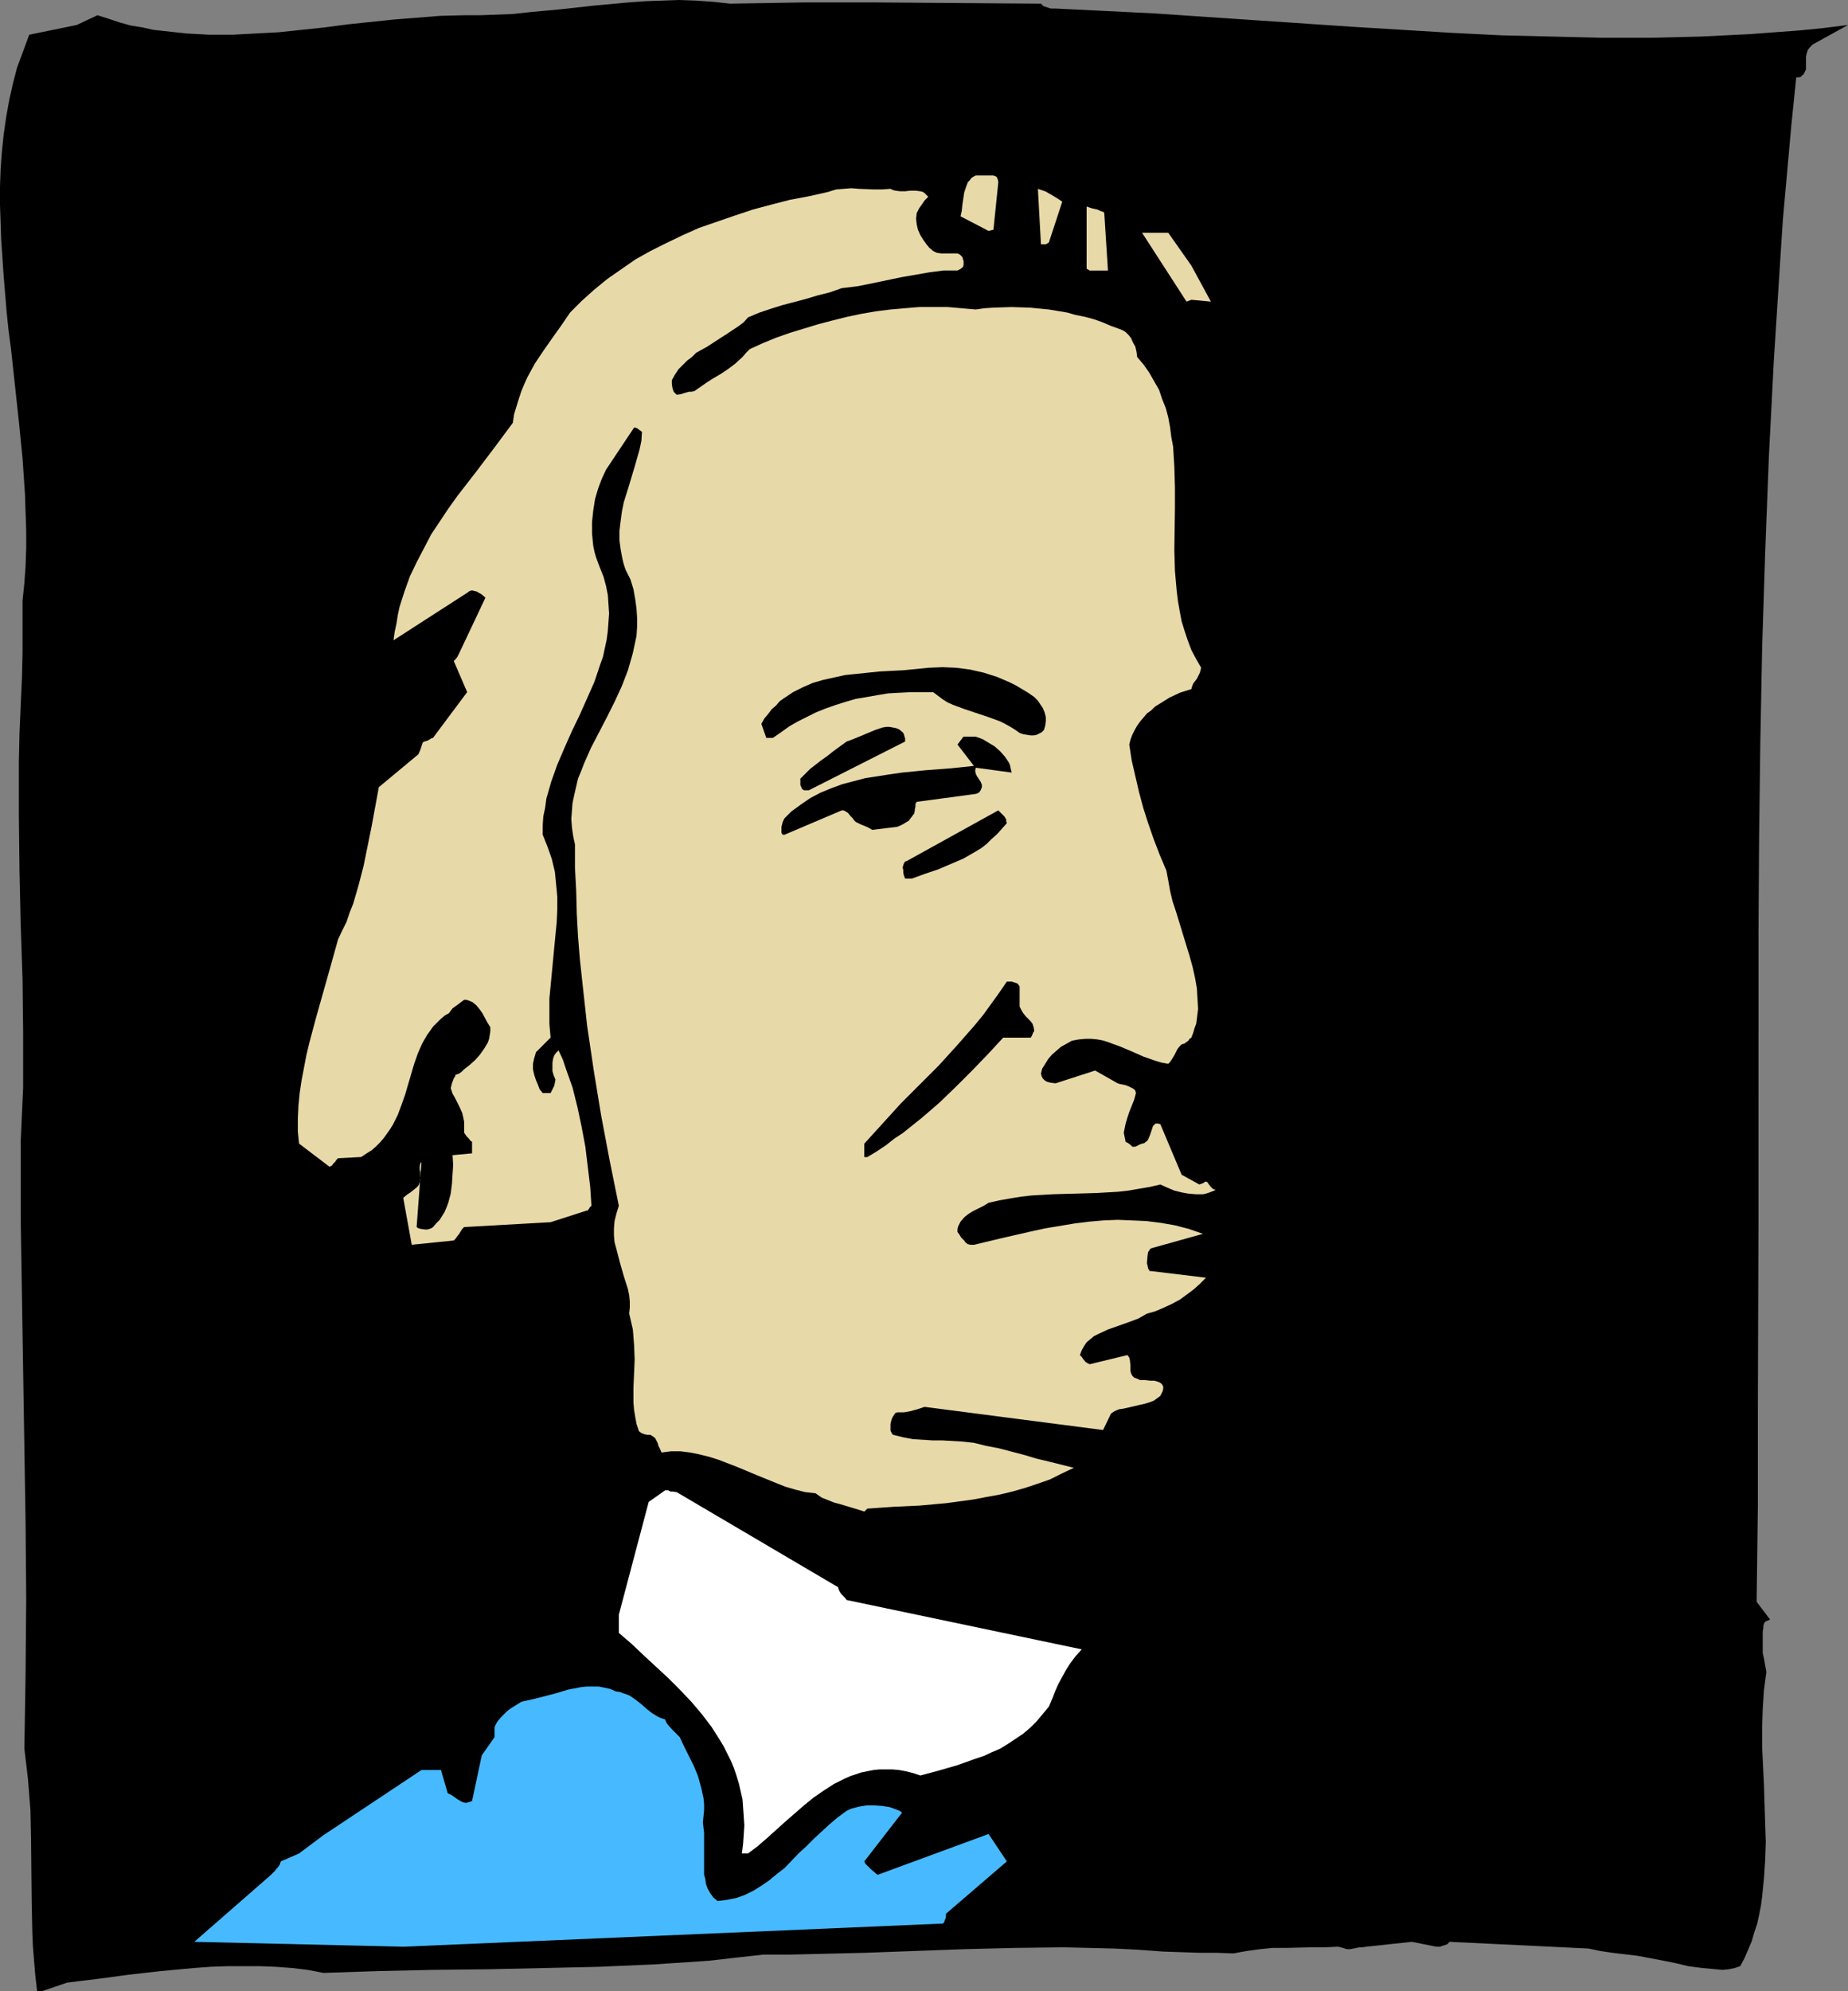 <?xml version="1.0" encoding="UTF-8" standalone="no"?>
<svg
   version="1.0"
   width="129.724mm"
   height="139.7mm"
   id="svg13"
   sodipodi:docname="Samuel Adams.wmf"
   xmlns:inkscape="http://www.inkscape.org/namespaces/inkscape"
   xmlns:sodipodi="http://sodipodi.sourceforge.net/DTD/sodipodi-0.dtd"
   xmlns="http://www.w3.org/2000/svg"
   xmlns:svg="http://www.w3.org/2000/svg">
  <rect width="100%" height="100%" fill="#808080" stroke="none"/>
  <sodipodi:namedview
     id="namedview13"
     pagecolor="#ffffff"
     bordercolor="#000000"
     borderopacity="0.25"
     inkscape:showpageshadow="2"
     inkscape:pageopacity="0.0"
     inkscape:pagecheckerboard="0"
     inkscape:deskcolor="#d1d1d1"
     inkscape:document-units="mm" />
  <defs
     id="defs1">
    <pattern
       id="WMFhbasepattern"
       patternUnits="userSpaceOnUse"
       width="6"
       height="6"
       x="0"
       y="0" />
  </defs>
  <path
     style="fill:#000000;fill-opacity:1;fill-rule:evenodd;stroke:none"
     d="m 11.15,528 6.626,-2.262 3.878,-0.485 4.04,-0.485 8.403,-1.131 8.565,-0.969 8.726,-0.808 4.363,-0.323 4.525,-0.162 h 4.363 4.363 l 4.202,0.162 4.363,0.323 4.04,0.485 4.202,0.808 14.544,-0.485 14.544,-0.323 14.706,-0.162 14.706,-0.323 14.544,-0.323 14.706,-0.646 7.272,-0.485 7.272,-0.485 7.11,-0.808 7.272,-0.808 h 6.787 l 6.787,-0.162 13.413,-0.323 13.413,-0.485 13.09,-0.485 13.251,-0.323 13.09,-0.162 6.626,0.162 6.626,0.162 6.464,0.323 6.626,0.485 4.848,0.162 4.686,0.162 h 4.525 l 4.525,0.162 3.555,-0.646 3.555,-0.485 3.232,-0.323 h 3.394 l 6.949,-0.162 h 3.394 l 3.717,-0.162 1.293,0.323 0.97,0.323 h 0.97 l 0.808,-0.162 0.808,-0.162 0.808,-0.162 h 0.808 l 0.97,-0.162 12.12,-1.293 6.464,1.293 h 0.485 0.485 l 0.97,-0.323 0.97,-0.323 0.323,-0.323 0.323,-0.323 36.845,1.777 3.07,0.646 3.232,0.485 6.787,0.808 6.787,1.293 3.232,0.646 3.394,0.808 3.717,0.485 3.555,0.323 1.778,0.162 1.616,-0.162 1.616,-0.323 1.454,-0.485 1.131,-2.1 0.97,-2.262 0.97,-2.262 0.646,-2.262 0.808,-2.424 0.485,-2.262 0.485,-2.424 0.323,-2.424 0.485,-4.847 0.323,-4.847 0.162,-4.847 -0.162,-5.009 -0.162,-5.009 -0.162,-5.17 -0.485,-10.017 v -5.009 l 0.162,-5.009 0.323,-5.009 0.646,-4.847 -0.323,-1.777 -0.323,-1.777 -0.323,-1.454 v -1.616 -2.747 -1.293 l 0.162,-0.969 v -0.485 l 0.162,-0.646 0.162,-0.323 0.323,-0.323 0.485,-0.162 0.646,-0.323 -3.555,-4.685 0.323,-25.366 v -25.204 l 0.162,-50.57 V 272.886 247.52 l 0.162,-25.204 0.323,-25.366 0.485,-25.204 0.808,-25.204 0.97,-25.204 1.293,-25.204 1.616,-25.366 0.808,-12.441 1.131,-12.602 1.131,-12.602 1.293,-12.602 h 0.646 l 0.646,-0.162 0.162,-0.323 0.485,-0.323 0.323,-0.646 0.323,-0.646 v -0.808 -0.808 -1.777 l 0.162,-0.808 0.323,-0.969 0.485,-0.646 0.808,-0.808 9.373,-5.17 -6.464,0.808 -6.464,0.646 -6.626,0.485 -6.464,0.485 -13.09,0.646 -13.09,0.323 H 424.846 L 411.756,9.694 398.505,9.371 385.416,8.725 372.164,7.917 358.913,7.109 332.572,5.332 306.232,3.554 293.142,2.908 280.052,2.262 h -1.293 l -0.97,-0.323 -0.97,-0.323 -0.646,-0.646 -43.309,-0.323 h -10.019 -9.858 l -9.696,0.162 -9.534,0.162 -4.525,-0.485 -4.525,-0.323 L 180.184,0 l -4.525,0.162 -4.363,0.162 -4.525,0.323 -8.888,0.808 -8.726,0.969 -8.726,0.808 -4.363,0.485 -4.363,0.162 -4.363,0.162 h -4.202 l -6.302,0.162 -6.141,0.485 -6.141,0.485 L 92.273,6.463 86.133,7.271 79.992,7.917 73.851,8.563 67.71,8.886 61.731,9.209 H 55.59 L 49.611,8.886 43.632,8.24 40.723,7.917 37.814,7.271 34.744,6.786 31.835,5.978 28.926,5.009 25.856,4.039 20.362,6.624 7.757,9.209 6.141,13.572 4.525,17.934 3.394,22.296 2.424,26.659 1.616,31.182 0.97,35.706 0.485,40.392 0.162,44.916 0,49.601 v 4.685 l 0.162,4.685 0.162,4.685 0.646,9.532 0.808,9.694 0.485,4.685 0.646,4.847 2.101,19.388 0.97,9.694 0.646,9.532 0.162,4.847 0.162,4.685 v 4.685 l -0.162,4.847 -0.323,4.524 -0.485,4.685 v 7.109 6.786 l -0.162,6.786 -0.162,3.393 -0.162,3.716 -0.323,7.432 -0.162,7.432 v 7.271 7.271 l 0.162,14.379 0.323,14.379 0.485,14.379 0.162,14.218 v 7.271 7.271 l -0.323,7.109 -0.323,7.271 v 20.357 l 0.323,20.196 0.323,20.196 0.323,20.196 0.323,20.196 0.162,20.034 -0.162,19.873 -0.162,10.017 -0.162,9.856 0.485,4.039 0.485,4.201 0.323,4.039 0.323,4.039 0.162,8.078 0.162,15.995 0.162,8.078 0.162,3.878 0.323,4.039 0.323,3.878 L 9.858,528 Z"
     id="path1" />
  <path
     style="fill:#47baff;fill-opacity:1;fill-rule:evenodd;stroke:none"
     d="m 106.979,516.206 143.177,-6.14 0.323,-0.323 0.162,-0.485 0.323,-0.808 v -0.969 l 16.16,-13.895 -4.848,-7.271 -29.411,10.825 -0.485,-0.323 -0.323,-0.323 -0.97,-0.808 -0.97,-0.969 -0.485,-0.485 -0.323,-0.646 10.019,-12.925 -0.646,-0.485 -0.808,-0.323 -1.778,-0.646 -1.939,-0.323 -2.101,-0.162 h -2.101 l -1.939,0.323 -1.939,0.485 -0.808,0.323 -0.646,0.323 -2.424,1.777 -2.101,1.777 -4.202,3.878 -1.939,1.939 -2.101,1.939 -3.717,3.878 -2.101,1.616 -1.939,1.616 -2.101,1.454 -2.101,1.293 -2.262,1.131 -2.262,0.808 -2.424,0.485 -1.293,0.162 -1.293,0.162 -1.131,-0.969 -0.808,-1.131 -0.646,-1.131 -0.485,-1.293 -0.162,-1.293 -0.323,-1.131 v -2.908 -2.747 -2.747 -2.747 l -0.162,-1.293 -0.162,-1.454 0.162,-1.616 0.162,-1.616 v -1.616 l -0.162,-1.616 -0.323,-1.454 -0.323,-1.454 -0.808,-2.908 -1.131,-2.747 -1.293,-2.585 -1.293,-2.585 -1.131,-2.424 -1.131,-1.131 -0.485,-0.485 -0.485,-0.485 -1.131,-1.293 -0.323,-0.485 -0.323,-0.808 -0.97,-0.323 -0.808,-0.323 -1.616,-0.969 -1.454,-1.131 -1.454,-1.293 -1.454,-1.131 -1.616,-1.131 -0.808,-0.323 -0.97,-0.323 -0.808,-0.323 -1.131,-0.162 -1.454,-0.646 -1.454,-0.323 -1.616,-0.323 h -1.616 -1.616 l -1.454,0.162 -3.394,0.646 -3.232,0.969 -3.07,0.808 -3.232,0.808 -1.454,0.323 -1.454,0.323 -2.586,1.616 -1.131,0.808 -0.97,0.969 -0.808,0.808 -0.808,0.969 -0.485,0.808 -0.323,0.808 v 2.585 l -3.394,4.847 -2.586,12.118 -0.97,0.323 -0.646,0.162 -0.808,-0.162 -0.646,-0.323 -0.808,-0.485 -0.646,-0.485 -0.97,-0.646 -0.97,-0.485 -1.778,-6.14 h -5.171 l -26.018,17.288 -6.464,4.847 -4.848,2.1 -0.323,0.969 -0.485,0.646 -0.323,0.323 -0.323,0.485 -0.485,0.485 -0.646,0.646 -20.362,17.772 z"
     id="path2" />
  <path
     style="fill:#ffffff;fill-opacity:1;fill-rule:evenodd;stroke:none"
     d="m 198.445,491.486 2.586,-1.939 2.424,-2.1 4.848,-4.362 5.01,-4.362 2.586,-2.1 2.586,-1.777 2.747,-1.777 2.909,-1.454 1.454,-0.646 1.454,-0.485 1.454,-0.485 1.616,-0.323 1.616,-0.323 1.616,-0.162 h 1.616 1.778 l 1.778,0.162 1.778,0.323 1.939,0.485 1.939,0.646 4.848,-1.293 5.01,-1.454 4.525,-1.616 2.424,-0.808 2.101,-0.969 2.262,-0.969 2.101,-1.293 1.939,-1.293 1.939,-1.293 1.939,-1.616 1.778,-1.777 1.616,-1.939 1.616,-1.939 0.97,-2.262 0.808,-2.1 0.808,-1.777 0.97,-1.777 0.97,-1.777 1.131,-1.777 1.454,-1.939 1.616,-1.777 -62.378,-13.087 -0.485,-0.646 -0.646,-0.646 -0.323,-0.323 -0.323,-0.485 -0.323,-0.646 -0.162,-0.646 -42.824,-25.204 -0.97,-0.162 h -0.646 l -0.646,-0.323 h -0.808 l -4.363,3.07 -7.918,29.89 v 4.847 l 3.394,2.908 3.232,3.07 6.464,5.978 3.07,3.07 3.07,3.231 2.747,3.231 2.586,3.393 2.262,3.554 0.97,1.616 0.97,1.939 0.97,1.939 0.808,1.939 0.646,1.939 0.646,2.1 0.485,2.1 0.485,2.1 0.162,2.262 0.162,2.262 0.162,2.424 -0.162,2.424 -0.162,2.424 -0.323,2.585 z"
     id="path3" />
  <path
     style="fill:#e8d9a8;fill-opacity:1;fill-rule:evenodd;stroke:none"
     d="m 230.118,400.039 6.949,-0.485 6.949,-0.323 7.11,-0.646 7.11,-0.969 3.394,-0.646 3.555,-0.646 3.394,-0.808 3.394,-0.969 3.394,-1.131 3.232,-1.131 3.232,-1.616 3.07,-1.454 -3.232,-0.808 -3.232,-0.808 -3.394,-0.808 -3.232,-0.969 -6.787,-1.777 -3.394,-0.646 -3.232,-0.808 -2.909,-0.323 -2.747,-0.162 -2.747,-0.162 h -2.586 l -2.586,-0.162 -2.586,-0.162 -2.586,-0.485 -2.586,-0.646 -0.323,-0.162 -0.162,-0.323 -0.323,-0.646 v -0.646 -0.485 -0.646 l 0.323,-1.293 0.323,-0.646 0.323,-0.485 0.323,-0.485 0.485,-0.162 h 0.808 0.97 l 1.778,-0.323 1.778,-0.485 0.97,-0.323 0.97,-0.323 47.349,6.14 2.101,-4.362 0.97,-0.646 1.131,-0.485 1.131,-0.162 1.454,-0.323 2.747,-0.646 1.454,-0.323 1.616,-0.485 0.323,-0.162 0.485,-0.162 1.131,-0.808 0.646,-0.485 0.323,-0.646 0.323,-0.646 0.162,-0.969 -0.162,-0.485 -0.323,-0.485 -0.485,-0.323 -0.323,-0.162 -1.131,-0.323 h -1.131 l -1.293,-0.162 h -1.293 l -1.131,-0.485 -0.485,-0.162 -0.485,-0.485 -0.323,-0.646 -0.162,-0.646 v -1.454 l -0.162,-1.454 -0.162,-0.646 -0.485,-0.646 -10.019,2.424 -0.646,-0.323 -0.485,-0.323 -0.646,-0.808 -0.323,-0.485 -0.485,-0.485 0.485,-1.293 0.646,-1.131 0.646,-0.969 0.97,-0.808 0.97,-0.808 1.293,-0.646 2.424,-1.131 2.747,-0.969 2.747,-0.969 2.586,-0.969 1.131,-0.646 1.131,-0.646 2.262,-0.646 2.262,-0.969 2.101,-0.969 2.101,-1.131 1.778,-1.293 1.939,-1.454 1.616,-1.454 1.616,-1.616 -14.706,-1.777 h -0.323 v -0.162 l -0.323,-0.485 -0.162,-0.808 -0.162,-0.646 0.162,-1.939 0.162,-0.969 0.646,-0.969 13.898,-3.878 -3.717,-1.293 -3.717,-0.969 -3.717,-0.646 -3.878,-0.485 -3.717,-0.162 -3.878,-0.162 -3.878,0.162 -3.717,0.323 -3.878,0.485 -3.878,0.646 -3.878,0.646 -3.717,0.808 -7.757,1.777 -7.434,1.777 h -0.808 l -0.808,-0.162 -0.646,-0.485 -0.323,-0.485 -0.162,-0.162 -0.162,-0.162 -0.485,-0.485 -0.485,-0.808 -0.485,-0.646 v -0.808 l 0.162,-0.646 0.323,-0.646 0.323,-0.646 0.97,-1.131 0.97,-0.808 1.293,-0.808 2.909,-1.454 1.293,-0.808 2.909,-0.646 2.747,-0.485 2.909,-0.485 2.909,-0.323 5.656,-0.323 5.818,-0.162 5.656,-0.162 5.656,-0.323 2.909,-0.323 2.747,-0.485 2.909,-0.485 2.747,-0.646 1.778,0.808 1.939,0.808 1.939,0.485 1.778,0.323 1.939,0.162 h 1.939 l 0.808,-0.162 0.97,-0.323 0.808,-0.323 0.808,-0.323 -0.485,-0.162 -0.323,-0.162 -0.485,-0.485 -0.646,-0.808 -0.162,-0.323 -0.485,-0.323 -0.323,0.162 -0.323,0.162 v 0.162 h -0.162 -0.162 l -0.323,0.162 -0.485,0.162 -4.686,-2.585 -5.656,-13.41 -0.646,-0.162 h -0.323 -0.323 l -0.323,0.323 -0.323,0.323 -0.162,0.485 -0.323,0.969 -0.323,0.969 -0.485,1.131 -0.323,0.485 -0.323,0.162 -0.323,0.323 -0.646,0.162 -0.485,0.162 -0.646,0.323 -0.646,0.323 h -0.808 v 0 l -0.162,-0.162 -0.323,-0.323 -0.646,-0.485 -0.323,-0.162 -0.323,-0.162 -0.162,-0.808 -0.162,-0.808 -0.162,-0.808 0.162,-0.808 0.323,-1.616 0.485,-1.616 0.485,-1.454 0.646,-1.616 0.646,-1.616 0.485,-1.777 -0.162,-0.646 -0.485,-0.485 -0.646,-0.323 -0.646,-0.323 -0.808,-0.323 -0.808,-0.162 -0.808,-0.162 -0.485,-0.162 -5.979,-3.393 -10.504,3.393 -1.293,-0.162 -0.646,-0.162 -0.485,-0.162 -0.485,-0.323 -0.485,-0.485 -0.323,-0.646 -0.162,-0.646 0.323,-1.293 0.808,-1.293 0.808,-1.293 0.97,-1.131 1.293,-1.131 1.131,-0.969 1.454,-0.808 1.454,-0.808 1.778,-0.323 1.778,-0.162 h 1.616 l 1.616,0.162 1.616,0.323 1.454,0.485 3.07,1.131 3.07,1.293 2.909,1.293 3.232,1.131 1.616,0.485 1.778,0.323 0.485,-0.485 0.323,-0.485 0.808,-1.293 0.808,-1.616 0.485,-0.646 0.646,-0.646 0.646,-0.162 0.485,-0.323 0.646,-0.485 0.323,-0.485 0.485,-0.323 0.485,-1.293 0.323,-1.131 0.485,-1.293 0.162,-1.293 0.323,-2.585 -0.162,-2.747 -0.162,-2.747 -0.485,-2.747 -0.646,-2.908 -0.808,-2.908 -3.555,-11.633 -0.97,-2.908 -0.646,-2.747 -0.485,-2.747 -0.485,-2.585 -1.778,-4.201 -1.616,-4.201 -1.454,-4.201 -1.293,-4.039 -1.131,-4.201 -0.97,-4.201 -0.97,-4.201 -0.646,-4.201 0.323,-1.293 0.485,-1.293 0.646,-1.293 0.646,-1.131 0.808,-1.131 0.97,-1.131 0.808,-0.969 1.131,-0.808 0.97,-0.969 1.293,-0.808 2.586,-1.616 2.747,-1.293 3.07,-0.969 0.162,-0.646 0.323,-0.808 0.97,-1.293 0.808,-1.616 0.162,-0.646 0.162,-0.646 -1.293,-2.262 -1.293,-2.424 -0.97,-2.585 -0.808,-2.424 -0.808,-2.585 -0.485,-2.585 -0.485,-2.747 -0.323,-2.585 -0.485,-5.493 -0.162,-5.493 0.162,-11.148 v -5.493 l -0.162,-5.493 -0.323,-5.332 -0.485,-2.585 -0.323,-2.585 -0.485,-2.585 -0.646,-2.424 -0.97,-2.424 -0.808,-2.424 -1.293,-2.262 -1.293,-2.262 -1.454,-2.1 -1.778,-2.1 -0.162,-1.293 -0.323,-1.454 -0.646,-1.131 -0.485,-1.131 -0.646,-0.808 -0.808,-0.808 -0.808,-0.485 -0.808,-0.323 -2.262,-0.808 -2.262,-0.969 -2.262,-0.808 -2.424,-0.646 -2.424,-0.485 -2.262,-0.646 -4.848,-0.808 -5.01,-0.485 -4.848,-0.162 -4.848,0.162 -2.424,0.162 -2.262,0.323 -3.717,-0.323 -3.717,-0.323 h -3.717 -3.878 l -3.878,0.323 -3.717,0.323 -3.878,0.485 -3.717,0.646 -3.878,0.808 -3.878,0.969 -3.717,0.969 -3.717,1.131 -3.717,1.131 -3.717,1.293 -3.555,1.454 -3.555,1.616 -0.97,0.969 -0.97,1.131 -1.939,1.777 -1.939,1.454 -1.939,1.293 -1.939,1.131 -1.778,1.131 -1.616,1.131 -1.616,1.131 -0.808,0.162 h -0.646 l -1.131,0.323 -0.485,0.162 -0.485,0.162 -1.131,0.162 -0.485,-0.485 -0.323,-0.323 -0.323,-0.969 -0.162,-1.131 v -0.969 l 0.808,-1.454 0.97,-1.454 1.131,-1.131 1.131,-1.131 1.293,-0.969 1.131,-1.131 2.909,-1.616 2.747,-1.777 2.747,-1.777 2.909,-1.939 1.293,-0.969 1.131,-1.293 3.07,-1.293 2.909,-0.969 3.07,-0.969 3.07,-0.808 3.07,-0.808 3.232,-0.969 3.232,-0.808 3.232,-1.131 4.04,-0.485 4.04,-0.808 3.878,-0.808 3.878,-0.808 3.717,-0.646 3.717,-0.646 3.717,-0.485 h 3.717 l 0.646,-0.323 0.485,-0.323 0.323,-0.323 0.162,-0.485 v -0.485 -0.485 l -0.323,-1.131 -0.323,-0.323 -0.323,-0.323 -0.646,-0.323 h -1.131 -0.97 -1.131 -1.131 l -1.131,-0.162 -0.97,-0.485 -0.97,-0.808 -0.808,-0.969 -0.808,-1.131 -0.808,-1.293 -0.646,-1.454 -0.323,-1.454 -0.162,-1.454 0.162,-1.454 0.646,-1.293 0.808,-1.131 0.646,-0.969 0.97,-0.969 -0.485,-0.485 -0.485,-0.485 -0.485,-0.323 -0.646,-0.162 -1.293,-0.162 h -1.293 l -1.454,0.162 h -1.293 l -1.293,-0.162 -0.646,-0.162 -0.646,-0.323 -2.262,0.162 h -2.101 l -4.04,-0.162 -1.939,-0.162 -2.101,0.162 -1.939,0.162 -1.131,0.323 -0.97,0.323 -5.01,1.131 -5.171,0.969 -5.01,1.293 -4.848,1.293 -4.848,1.616 -4.686,1.616 -4.686,1.616 -4.363,1.939 -4.363,2.1 -4.202,2.1 -4.04,2.262 -3.717,2.585 -3.717,2.585 -3.555,2.908 -3.232,2.908 -3.07,3.07 -2.424,3.554 -2.424,3.393 -2.262,3.231 -2.262,3.393 -1.939,3.554 -0.808,1.777 -0.808,1.939 -0.646,1.939 -0.646,2.1 -0.646,2.1 -0.323,2.262 -4.686,6.301 -5.01,6.624 -5.01,6.463 -2.424,3.393 -2.262,3.393 -2.262,3.393 -1.939,3.716 -1.939,3.716 -1.778,3.716 -1.454,4.039 -1.293,4.039 -0.485,2.262 -0.323,2.1 -0.485,2.262 -0.323,2.262 19.554,-12.602 0.646,-0.485 0.646,-0.162 0.646,0.162 0.646,0.162 0.485,0.323 0.646,0.323 1.131,0.969 -6.949,14.703 -0.485,0.969 -0.485,0.646 -0.323,0.323 -0.162,0.162 3.555,8.24 -9.05,12.117 -0.485,0.162 -0.485,0.323 -0.646,0.323 -0.646,0.162 -0.323,0.162 -0.162,0.162 -0.162,0.485 -0.162,0.485 -0.323,0.969 -0.485,1.131 -10.504,8.725 -1.939,10.502 -2.101,10.34 -1.293,5.009 -1.454,5.009 -0.97,2.424 -0.808,2.424 -1.131,2.262 -1.131,2.424 -1.939,6.947 -3.878,13.733 -1.778,6.624 -0.808,3.393 -0.646,3.393 -0.646,3.393 -0.485,3.231 -0.323,3.393 -0.162,3.393 v 3.393 l 0.323,3.231 8.08,6.14 0.323,-0.162 0.323,-0.162 0.323,-0.485 0.323,-0.323 0.323,-0.323 0.162,-0.323 0.485,-0.485 6.141,-0.323 1.454,-0.969 1.293,-0.808 1.131,-0.969 1.131,-1.131 0.97,-1.131 0.808,-1.131 0.808,-1.131 0.808,-1.293 1.293,-2.585 0.97,-2.585 0.97,-2.747 0.808,-2.747 0.808,-2.747 0.808,-2.747 0.97,-2.747 1.131,-2.585 1.293,-2.262 0.808,-1.131 0.808,-1.131 0.97,-0.969 0.97,-0.969 1.131,-0.969 1.131,-0.646 0.97,-1.293 1.131,-0.808 1.939,-1.454 h 0.485 l 0.646,0.162 1.131,0.485 0.97,0.808 0.808,0.969 0.808,1.131 1.293,2.424 0.808,1.293 v 1.131 l -0.162,0.969 -0.162,0.969 -0.323,0.969 -0.485,0.808 -0.485,0.808 -1.131,1.616 -1.293,1.454 -1.454,1.293 -1.454,1.131 -0.646,0.646 -0.646,0.485 -0.485,0.162 -0.485,0.162 -0.162,0.485 -0.323,0.485 -0.485,1.293 -0.323,1.293 0.485,1.454 0.646,1.131 1.293,2.585 0.646,1.454 0.323,1.454 0.162,0.808 v 0.808 0.969 1.131 l 0.323,0.485 0.323,0.485 0.646,0.646 0.323,0.485 0.485,0.323 v 3.07 l -5.171,0.485 0.162,2.585 -0.162,2.424 -0.162,2.585 -0.323,2.585 -0.646,2.424 -0.485,1.293 -0.485,1.131 -1.293,2.1 -0.97,0.969 -0.808,0.969 -0.485,0.323 -0.485,0.162 -0.485,0.162 h -0.646 l -1.131,-0.162 -0.646,-0.162 -0.485,-0.323 1.293,-17.288 -0.323,0.485 -0.162,0.808 v 0.808 l 0.162,0.485 v 0.485 0.969 0.969 l -0.323,0.969 -0.323,0.485 -0.323,0.323 -0.808,0.646 -0.808,0.646 -0.97,0.646 -0.97,0.808 2.262,12.441 11.15,-1.131 0.485,-0.485 0.323,-0.485 0.646,-0.808 0.485,-0.808 0.323,-0.485 0.485,-0.485 22.947,-1.293 9.534,-3.07 h 0.323 l 0.162,-0.323 0.162,-0.162 0.162,-0.323 0.485,-0.485 -0.323,-5.009 -0.646,-5.332 -0.646,-5.332 -0.97,-5.17 -1.131,-5.332 -1.293,-5.17 -1.778,-5.009 -0.808,-2.424 -1.131,-2.424 -0.646,0.646 -0.485,0.646 -0.323,0.969 -0.162,0.969 v 1.131 1.131 l 0.323,1.131 0.485,1.131 -0.162,0.808 -0.162,0.808 -0.485,0.969 -0.485,0.969 h -2.101 l -0.808,-0.969 -0.485,-1.293 -0.485,-1.131 -0.485,-1.454 -0.323,-1.454 v -1.454 l 0.323,-1.454 0.485,-1.616 3.878,-3.878 -0.323,-3.554 v -3.231 -3.554 l 0.323,-3.393 0.646,-6.786 0.646,-6.786 0.323,-3.231 0.162,-3.393 v -3.393 l -0.323,-3.393 -0.323,-3.231 -0.808,-3.393 -1.131,-3.231 -0.646,-1.616 -0.646,-1.616 v -2.424 l 0.162,-2.424 0.485,-2.262 0.323,-2.424 0.646,-2.262 0.646,-2.262 1.616,-4.524 1.939,-4.524 1.939,-4.362 2.101,-4.362 1.939,-4.362 1.939,-4.362 1.454,-4.362 0.808,-2.262 0.485,-2.262 0.485,-2.262 0.323,-2.424 0.162,-2.262 0.162,-2.262 -0.162,-2.424 -0.162,-2.424 -0.485,-2.424 -0.646,-2.424 -0.97,-2.424 -0.97,-2.585 -0.485,-1.616 -0.323,-1.616 -0.162,-1.616 -0.162,-1.616 v -3.07 l 0.323,-3.07 0.485,-3.07 0.808,-2.747 0.97,-2.585 1.131,-2.424 7.434,-11.148 h 0.323 l 0.485,0.162 0.646,0.485 0.646,0.485 -0.162,2.424 -0.485,2.262 -0.646,2.262 -0.646,2.262 -1.454,4.847 -1.454,4.685 -0.485,2.424 -0.323,2.424 -0.323,2.585 v 2.585 l 0.323,2.424 0.485,2.585 0.323,1.293 0.485,1.454 0.646,1.293 0.646,1.293 0.808,2.585 0.485,2.747 0.323,2.424 0.162,2.424 v 2.424 l -0.162,2.424 -0.485,2.262 -0.485,2.262 -0.646,2.262 -0.646,2.262 -1.616,4.201 -1.939,4.201 -2.101,4.201 -2.101,4.039 -2.101,4.039 -1.778,4.039 -0.808,2.1 -0.808,1.939 -0.485,2.1 -0.485,2.1 -0.485,2.262 -0.162,2.1 -0.162,2.1 0.162,2.262 0.323,2.262 0.485,2.262 v 6.14 l 0.323,6.14 0.162,6.14 0.323,5.978 0.485,5.978 0.646,5.978 1.293,11.794 1.778,11.956 1.939,11.794 2.262,11.956 2.424,11.956 -0.646,2.1 -0.485,1.939 -0.162,1.939 v 1.939 l 0.162,1.777 0.485,1.777 0.97,3.716 0.97,3.393 1.131,3.554 0.323,1.616 0.162,1.616 v 1.616 l -0.162,1.616 0.485,2.1 0.485,2.1 0.162,1.939 0.162,2.1 0.162,3.878 -0.323,7.594 v 3.878 l 0.162,1.939 0.323,1.939 0.323,1.777 0.646,1.939 0.646,0.485 0.808,0.323 0.808,0.162 h 0.808 l 0.485,0.323 0.485,0.323 0.323,0.323 0.323,0.646 0.323,0.646 0.162,0.646 0.485,0.969 0.323,0.808 2.586,-0.323 h 2.424 l 2.586,0.323 2.424,0.485 2.586,0.646 2.586,0.808 5.01,1.939 5.01,2.1 5.171,2.1 2.424,0.969 2.747,0.808 2.586,0.646 2.747,0.323 1.616,1.131 1.616,0.646 1.616,0.646 1.778,0.485 3.232,0.969 1.616,0.485 1.454,0.485 z"
     id="path4" />
  <path
     style="fill:#000000;fill-opacity:1;fill-rule:evenodd;stroke:none"
     d="m 230.118,306.815 2.424,-1.454 2.424,-1.616 2.262,-1.777 2.424,-1.616 4.848,-3.878 4.686,-4.039 4.525,-4.362 4.363,-4.362 4.202,-4.362 3.878,-4.201 h 6.949 0.323 l 0.162,-0.162 0.162,-0.323 0.162,-0.323 0.162,-0.485 0.323,-0.485 -0.162,-0.969 -0.323,-0.969 -0.485,-0.646 -0.646,-0.646 -0.646,-0.646 -0.646,-0.808 -0.485,-0.808 -0.485,-0.969 v -4.847 -0.485 l -0.323,-0.485 -0.323,-0.323 -0.485,-0.162 -0.97,-0.323 h -1.293 l -2.101,3.07 -2.101,2.908 -2.101,2.908 -2.262,2.747 -4.686,5.332 -4.848,5.332 -10.019,10.017 -4.848,5.332 -4.848,5.332 v 3.554 z"
     id="path5" />
  <path
     style="fill:#000000;fill-opacity:1;fill-rule:evenodd;stroke:none"
     d="m 241.915,232.979 3.555,-1.293 3.394,-1.131 3.394,-1.454 3.394,-1.454 3.07,-1.777 1.616,-0.969 1.454,-1.131 1.293,-1.293 1.454,-1.293 1.293,-1.454 1.293,-1.454 -0.162,-0.485 v -0.485 l -0.485,-0.808 -0.808,-0.808 -0.808,-0.808 -24.24,13.41 -0.485,0.162 -0.323,0.485 -0.162,0.485 -0.162,0.646 0.162,0.646 v 0.646 l 0.162,0.808 0.323,0.808 z"
     id="path6" />
  <path
     style="fill:#000000;fill-opacity:1;fill-rule:evenodd;stroke:none"
     d="m 208.141,221.346 15.19,-6.463 h 0.485 l 0.323,0.162 0.808,0.485 0.646,0.808 0.646,0.646 0.323,0.485 0.485,0.485 0.646,0.323 0.646,0.323 1.616,0.646 0.646,0.323 0.808,0.485 6.626,-0.808 0.808,-0.323 0.646,-0.323 0.808,-0.485 0.808,-0.485 0.485,-0.646 0.485,-0.646 0.485,-0.646 0.162,-0.808 v -0.323 l 0.162,-0.646 v -0.808 l 0.162,-0.162 0.162,-0.323 15.675,-2.1 0.485,-0.162 0.485,-0.323 0.323,-0.485 0.323,-0.808 v -0.646 l -0.323,-0.808 -0.646,-0.969 -0.323,-0.485 -0.323,-0.646 -0.162,-0.808 0.162,-0.808 9.534,1.293 -0.162,-0.646 -0.162,-0.646 -0.162,-0.808 -0.323,-0.646 -0.97,-1.454 -1.293,-1.454 -1.454,-1.293 -1.616,-0.969 -1.616,-0.969 -1.778,-0.646 h -3.07 -0.162 l -0.162,0.162 -0.485,0.646 -0.485,0.646 -0.485,0.646 4.363,5.655 -6.141,0.646 -6.464,0.485 -6.464,0.646 -3.394,0.485 -3.07,0.485 -3.232,0.485 -3.07,0.808 -3.07,0.808 -3.07,1.131 -2.747,1.131 -2.747,1.454 -2.586,1.777 -2.424,1.777 -0.646,0.646 -0.485,0.485 -0.646,0.646 -0.485,0.969 -0.323,1.293 v 0.969 0.646 l 0.323,0.485 z"
     id="path7" />
  <path
     style="fill:#000000;fill-opacity:1;fill-rule:evenodd;stroke:none"
     d="m 214.605,209.552 25.533,-12.925 v -0.808 l -0.162,-0.485 -0.162,-0.646 -0.162,-0.323 -0.323,-0.323 -0.808,-0.646 -0.808,-0.323 -0.808,-0.162 -0.97,-0.162 h -0.808 l -0.97,0.162 -1.939,0.646 -3.878,1.616 -1.939,0.808 -1.778,0.646 -1.778,1.293 -1.778,1.293 -1.616,1.293 -1.616,1.131 -1.454,1.131 -1.454,1.131 -1.293,1.293 -1.293,1.293 v 0.808 0.808 l 0.323,0.808 0.162,0.323 0.485,0.323 z"
     id="path8" />
  <path
     style="fill:#000000;fill-opacity:1;fill-rule:evenodd;stroke:none"
     d="m 205.07,195.657 2.101,-1.454 2.262,-1.616 2.262,-1.293 2.262,-1.131 2.586,-1.293 2.424,-0.969 2.747,-0.969 2.586,-0.808 2.747,-0.808 2.909,-0.485 2.747,-0.485 2.909,-0.485 2.909,-0.162 3.07,-0.162 h 2.909 3.07 l 1.293,0.969 1.293,0.969 1.293,0.808 1.454,0.646 3.07,1.131 6.302,2.1 3.07,1.131 1.293,0.646 1.454,0.808 1.293,0.808 1.131,0.808 0.97,0.323 0.97,0.162 0.97,0.162 h 0.808 l 0.808,-0.162 0.646,-0.323 0.646,-0.323 0.646,-0.646 0.323,-1.131 0.162,-1.131 v -1.131 l -0.323,-1.293 -0.485,-1.131 -0.646,-0.969 -0.646,-0.969 -0.97,-0.969 -1.616,-1.131 -1.616,-0.969 -1.616,-0.969 -1.616,-0.808 -3.394,-1.454 -3.555,-1.131 -3.555,-0.808 -3.717,-0.485 -3.717,-0.162 -3.717,0.162 -6.464,0.646 -6.302,0.323 -6.302,0.646 -3.07,0.323 -2.909,0.646 -2.909,0.646 -2.747,0.808 -2.586,1.131 -2.586,1.293 -2.424,1.616 -1.131,0.808 -0.97,1.131 -1.131,0.969 -0.97,1.293 -0.97,1.131 -0.808,1.454 1.293,3.716 z"
     id="path9" />
  <path
     style="fill:#e8d9a8;fill-opacity:1;fill-rule:evenodd;stroke:none"
     d="m 316.089,79.491 5.171,0.485 -5.171,-9.532 -6.141,-8.725 h -6.949 l 11.797,18.257 z"
     id="path10" />
  <path
     style="fill:#e8d9a8;fill-opacity:1;fill-rule:evenodd;stroke:none"
     d="m 289.102,71.736 h 4.848 l -0.97,-15.187 -0.162,-0.323 -0.485,-0.162 -0.485,-0.162 -0.646,-0.323 -1.454,-0.323 -1.454,-0.485 v 16.48 z"
     id="path11" />
  <path
     style="fill:#e8d9a8;fill-opacity:1;fill-rule:evenodd;stroke:none"
     d="m 277.467,64.788 0.808,-0.485 3.555,-10.825 -1.454,-0.969 -1.616,-0.969 -1.454,-0.808 -0.97,-0.323 -0.97,-0.323 0.808,14.703 z"
     id="path12" />
  <path
     style="fill:#e8d9a8;fill-opacity:1;fill-rule:evenodd;stroke:none"
     d="m 262.276,61.234 1.293,-0.323 1.293,-12.602 -0.162,-0.808 -0.323,-0.646 -0.808,-0.323 h -0.646 -2.101 -1.939 l -0.646,0.323 -0.485,0.323 -0.485,0.646 -0.485,0.485 -0.485,1.293 -0.485,1.454 -0.485,3.231 -0.162,1.616 -0.323,1.454 z"
     id="path13" />
</svg>
